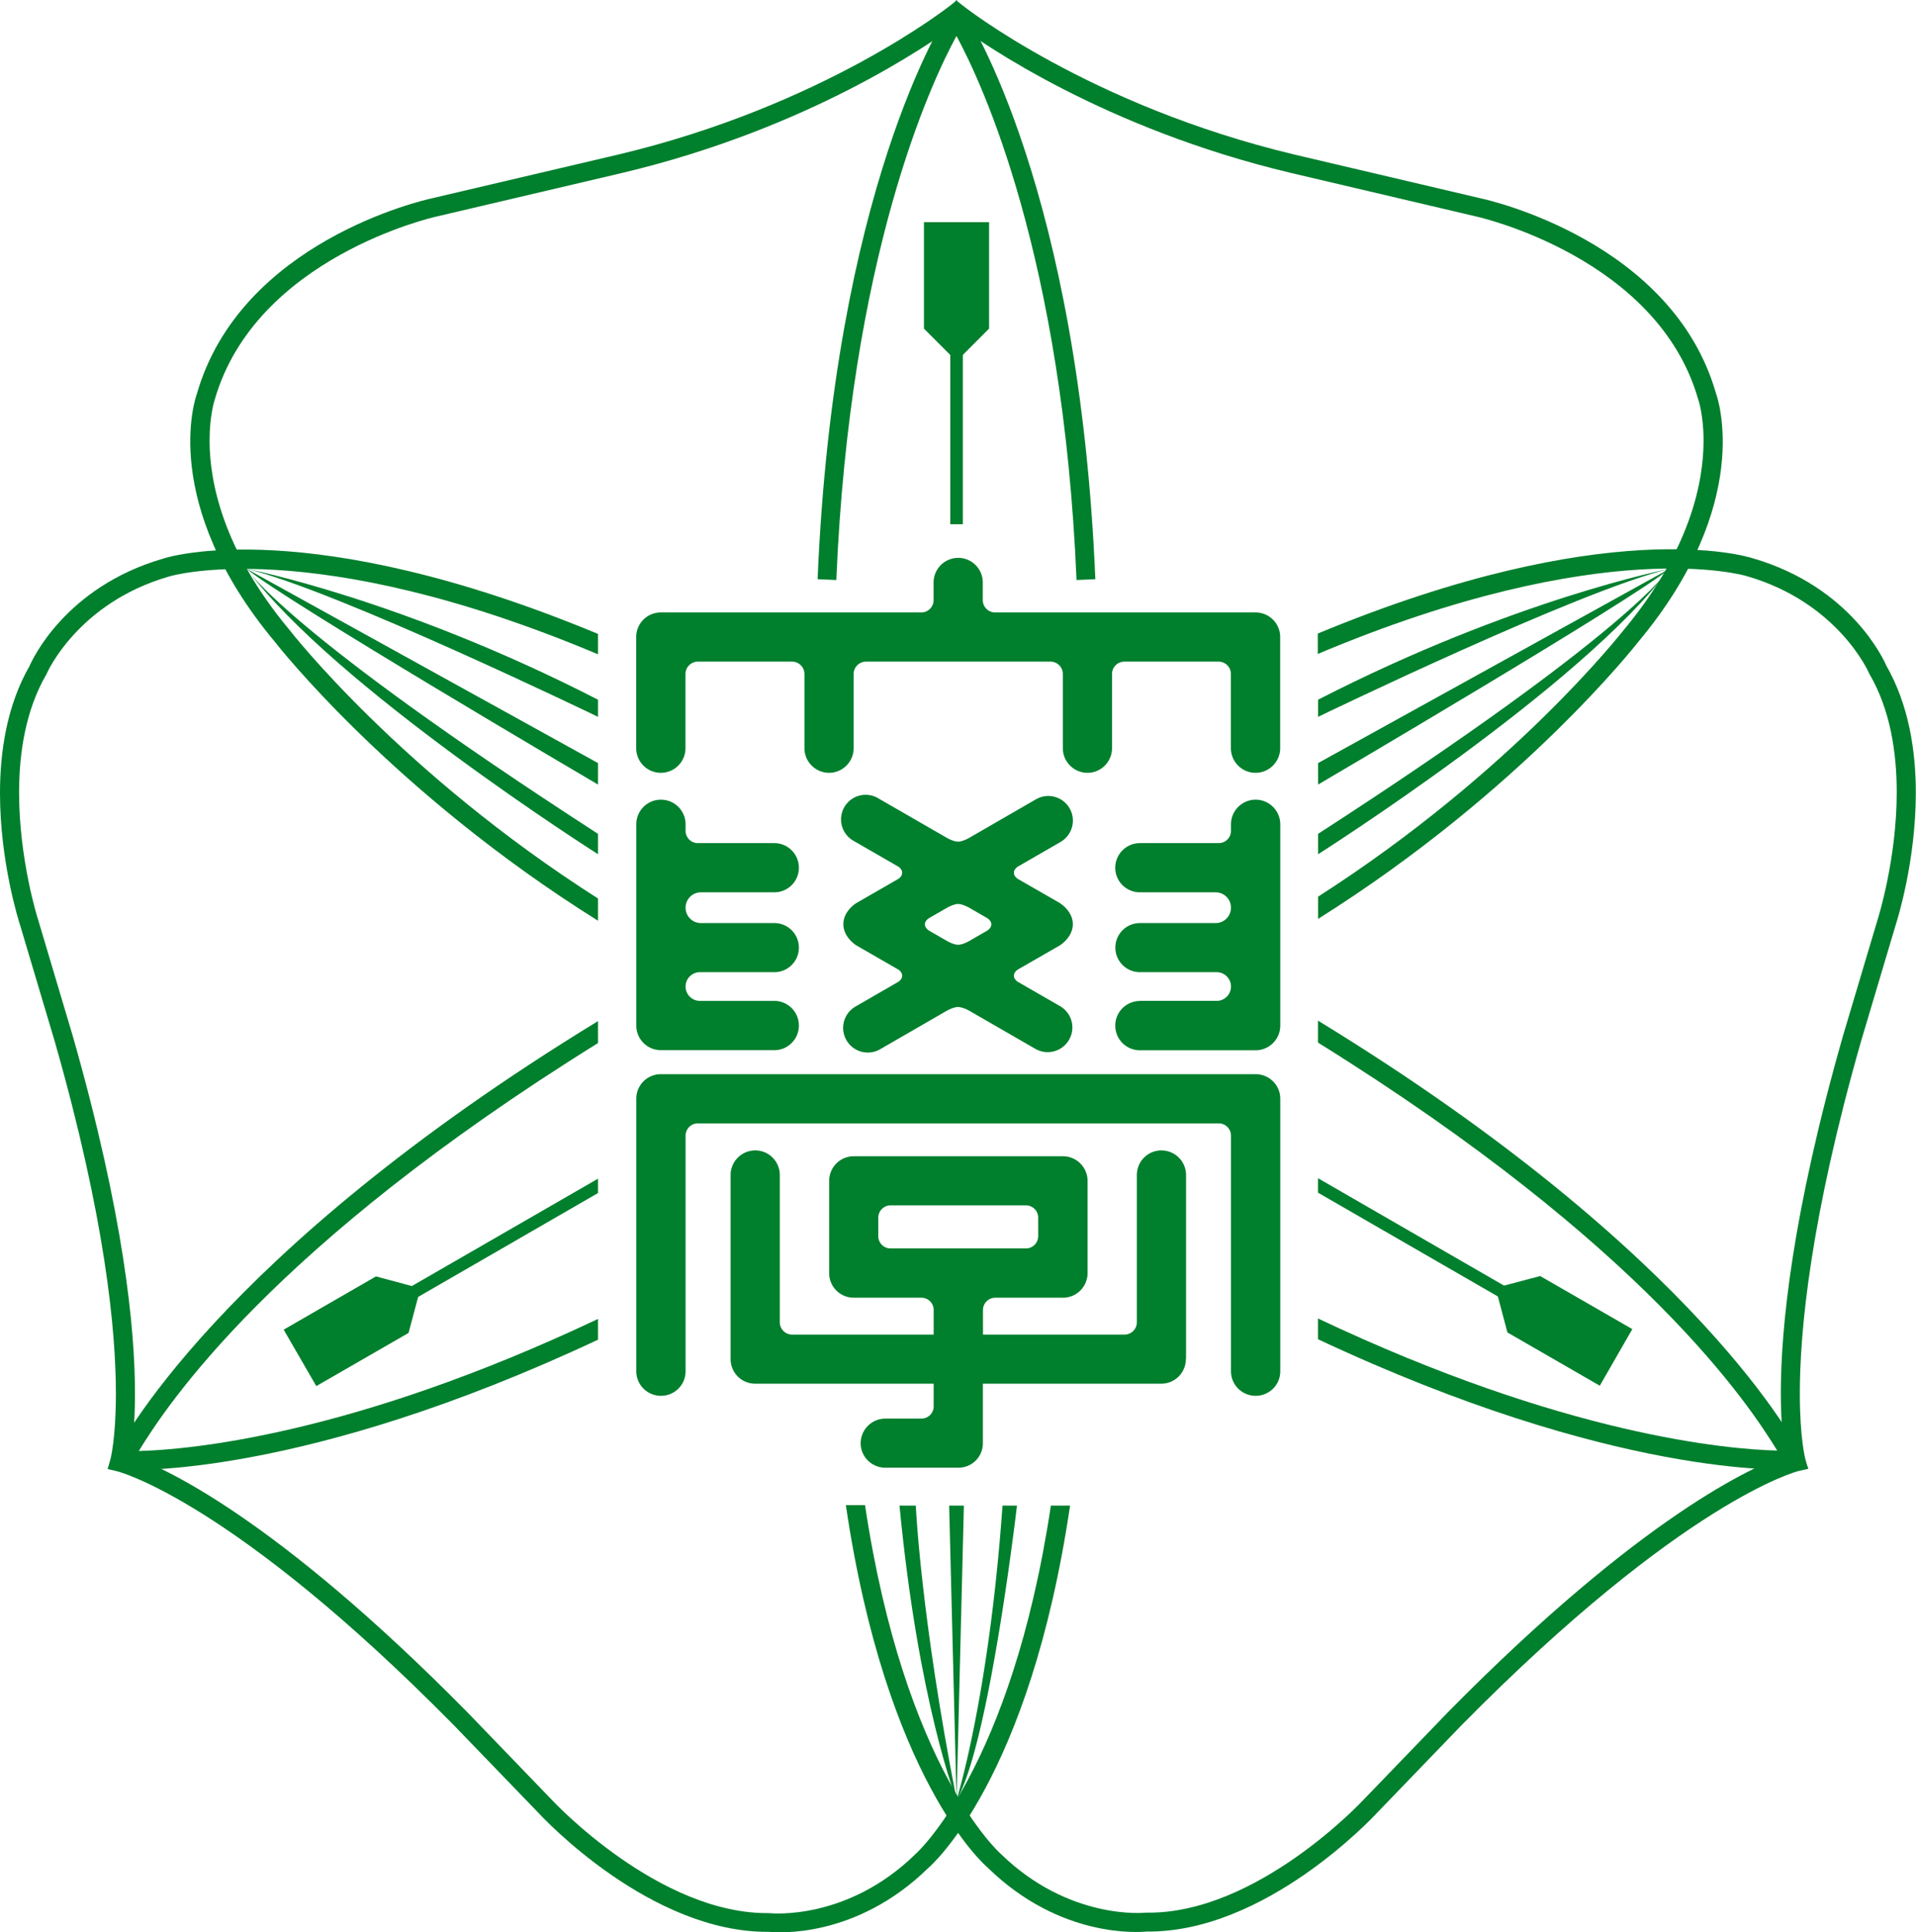 <svg id="_レイヤー_2" data-name="レイヤー_2" xmlns="http://www.w3.org/2000/svg" viewBox="0 0 206.81 208.58" width="206.81" height="208.58"><defs><style>.cls-1{fill:#007f2d}</style></defs><g id="_レイヤー_1-2" data-name="レイヤー_1"><path class="cls-1" d="M142.27 99.19c22.03-13.84 34.43-29.74 34.56-29.9 12.51-14.99 8.57-26.33 8.4-26.8-4.69-16.43-24.52-20.89-25.36-21.07l-20.13-4.73C117.52 11.39 104.01.67 103.88.57l-.64-.51-.64.51c-.13.1-13.64 10.83-35.85 16.11L46.6 21.41c-.82.18-20.65 4.64-25.36 21.14-.15.4-4.09 11.74 8.45 26.76.1.14 12.63 16.18 34.86 30.08v-2.4C43.33 83.47 31.4 68.2 31.28 68.04c-7.26-8.69-8.66-16.08-8.66-20.49 0-2.74.54-4.34.55-4.38 4.4-15.38 23.69-19.74 23.88-19.78l20.18-4.74c19.99-4.76 33.09-13.85 36.02-16.03 2.93 2.18 16.03 11.27 36.02 16.03l20.16 4.74c.21.05 19.5 4.41 23.87 19.72.03.07.58 1.69.58 4.46 0 4.42-1.41 11.79-8.63 20.45-.15.18-11.95 15.3-32.98 28.77v2.4z"/><path class="cls-1" d="M102.4 1.28c-.5.76-12.38 19.2-14.15 61.24l2.02.09c1.47-35.01 10.22-53.67 12.97-58.73 2.74 5.06 11.49 23.72 12.96 58.73l2.03-.09c-1.77-42.04-13.64-60.47-14.15-61.24L103.23 0l-.85 1.28z"/><path class="cls-1" d="M103.25 38.99l-3.52-3.52V23.98h7.03v11.49l-3.51 3.52z"/><path class="cls-1" d="M102.57 36.84h1.36v19.75h-1.36zM64.55 142.37c-26.7 12.64-44.31 14.12-49.57 14.26 3.01-4.91 14.2-22.05 49.57-44.04v-2.37c-41.37 25.28-51.83 46.15-52.24 46.97l-.69 1.37 1.53.09c.84.05 19.42.96 51.4-14.04v-2.25z"/><path class="cls-1" d="M45.38 139.07l-1.28 4.81-9.96 5.74-3.52-6.09 9.96-5.75 4.8 1.29z"/><path class="cls-1" d="M64.55 127.23l-21.36 12.32.67 1.18 20.69-11.95v-1.55z"/><path class="cls-1" d="M113.43 162.52c-4.27 28.45-14.53 37.55-14.63 37.63-7.36 7.2-15.55 6.37-15.63 6.37h-.07l-.06-.01c-11.91.16-23.32-12.06-23.43-12.18l-9.15-9.49c-20.99-21.29-33.05-26.55-36.38-27.69.21-1.14.49-3.3.49-6.73 0-7.02-1.2-19.27-6.71-38.57L4.1 99.23c-.04-.11-2.04-6.44-2.04-13.68 0-4.29.71-8.9 2.93-12.73l.04-.06.02-.06c.03-.07 3.33-7.61 13.16-10.46.18-.06 15.39-4.65 46.34 8.39v-2.2c-31.21-12.98-46.29-8.35-46.94-8.13C7.01 63.37 3.44 71.31 3.2 71.87.77 76.09 0 81.05 0 85.61c0 7.42 2.02 13.8 2.16 14.22l3.75 12.59c5.46 19.09 6.6 31.22 6.6 38.04 0 4.87-.58 7.03-.6 7.09l-.29 1.02 1.04.25c.12.03 12.44 3.16 36.35 27.43l9.13 9.46c.47.51 12.08 12.96 24.89 12.82.75.08 9.31.79 17.15-6.88.4-.34 10.96-9.57 15.32-39.13h-2.05zm28.83-20.2c26.7 12.65 44.31 14.13 49.57 14.26-3.01-4.9-14.2-22.05-49.57-44.04v-2.37c41.37 25.29 51.83 46.15 52.24 46.97l.69 1.38-1.53.09c-.85.05-19.43.95-51.4-14.05v-2.25z"/><path class="cls-1" d="M161.43 139.02l1.28 4.81 9.97 5.75 3.51-6.11-9.95-5.73-4.81 1.28z"/><path class="cls-1" d="M142.26 127.18l21.36 12.33-.67 1.17-20.69-11.94v-1.56z"/><path class="cls-1" d="M93.37 162.47c4.27 28.46 14.54 37.54 14.64 37.63 7.36 7.2 15.55 6.38 15.63 6.36h.12c11.91.16 23.31-12.07 23.42-12.19l9.15-9.49c20.99-21.28 33.05-26.55 36.39-27.68-.21-1.14-.5-3.29-.5-6.73 0-7.01 1.2-19.27 6.71-38.56l3.76-12.62c.03-.11 2.04-6.44 2.04-13.68 0-4.29-.7-8.9-2.93-12.73l-.04-.06-.02-.06c-.03-.08-3.33-7.61-13.16-10.46-.18-.06-15.39-4.65-46.34 8.39v-2.2c31.21-12.97 46.29-8.34 46.94-8.13 10.6 3.07 14.18 11.01 14.42 11.58 2.42 4.22 3.19 9.17 3.19 13.73 0 7.43-2.02 13.8-2.16 14.23l-3.75 12.59c-5.46 19.09-6.61 31.23-6.61 38.04 0 4.88.59 7.04.6 7.09l.3 1.03-1.04.24c-.12.02-12.43 3.17-36.36 27.42l-9.12 9.46c-.47.51-12.08 12.96-24.88 12.83-.75.07-9.3.78-17.15-6.89-.4-.34-10.96-9.57-15.32-39.14h2.05zM26.64 61.41s16.71 3.23 37.91 14.12v1.85S36.34 63.73 26.64 61.41zm0 0l37.91 20.96v2.32S30.53 64.72 26.64 61.41z"/><path class="cls-1" d="M26.64 61.41s4.07 6.71 37.91 28.6v2.2s-28.44-18.05-37.91-30.8zm153.54 0s-16.7 3.23-37.91 14.12v1.85s28.21-13.65 37.91-15.97zm0 0l-37.91 20.96v2.32s34.02-19.97 37.91-23.28z"/><path class="cls-1" d="M180.18 61.41s-4.07 6.71-37.91 28.6v2.2s28.45-18.05 37.91-30.8zm-76.93 132.88s-4.12-10.43-6.16-31.77h1.76s.52 11.91 4.41 31.77z"/><path class="cls-1" d="M104.04 162.52l-.79 31.77-.8-31.77h1.59z"/><path class="cls-1" d="M103.25 194.29s3.5-11.12 4.96-31.77h1.56s-2.99 25.77-6.52 31.77zM73.99 80.76c0 1.47-1.19 2.66-2.66 2.66s-2.66-1.19-2.66-2.66v-12a2.65 2.65 0 012.66-2.65h28.11c.74 0 1.33-.6 1.33-1.33v-1.9c0-1.47 1.19-2.66 2.66-2.66s2.65 1.19 2.65 2.66v1.9c0 .73.6 1.33 1.33 1.33h28.11c1.46 0 2.66 1.18 2.66 2.65v12c0 1.47-1.2 2.66-2.66 2.66s-2.66-1.19-2.66-2.66v-8.01c0-.73-.59-1.33-1.33-1.33h-10.17c-.74 0-1.33.6-1.33 1.33v8.01c0 1.47-1.19 2.66-2.65 2.66s-2.66-1.19-2.66-2.66v-8.01c0-.73-.59-1.33-1.33-1.33H93.47c-.73 0-1.33.6-1.33 1.33v8.01c0 1.47-1.19 2.66-2.65 2.66s-2.66-1.19-2.66-2.66v-8.01c0-.73-.6-1.33-1.33-1.33H75.32c-.73 0-1.33.6-1.33 1.33v8.01zm-5.31 67.26c0 1.46 1.19 2.65 2.66 2.65s2.66-1.18 2.66-2.65v-25.43c0-.74.6-1.33 1.33-1.33h56.21c.74 0 1.33.59 1.33 1.33v25.43c0 1.46 1.19 2.65 2.66 2.65s2.66-1.18 2.66-2.65V118.6c0-1.47-1.2-2.65-2.66-2.65H71.34a2.65 2.65 0 00-2.66 2.65v29.42zm54.36-39.97c-1.47 0-2.66 1.19-2.66 2.66s1.19 2.66 2.66 2.66h12.49c1.46 0 2.66-1.19 2.66-2.66V88.98c0-1.47-1.2-2.66-2.66-2.66s-2.66 1.19-2.66 2.66v.7c0 .74-.59 1.33-1.33 1.33h-8.5c-1.47 0-2.66 1.19-2.66 2.66s1.19 2.65 2.66 2.65h8.17c.92 0 1.66.74 1.66 1.66s-.74 1.66-1.66 1.66h-8.17a2.65 2.65 0 100 5.3h8.28c.86 0 1.55.7 1.55 1.55s-.69 1.55-1.55 1.55h-8.28zM68.68 88.98c0-1.47 1.19-2.66 2.66-2.66S74 87.51 74 88.98v.7c0 .74.6 1.33 1.33 1.33h8.25c1.46 0 2.65 1.19 2.65 2.66s-1.19 2.65-2.65 2.65h-7.92c-.91 0-1.66.74-1.66 1.66s.74 1.66 1.66 1.66h7.92c1.46 0 2.65 1.18 2.65 2.65s-1.19 2.65-2.65 2.65h-8.03c-.86 0-1.55.7-1.55 1.55s.69 1.55 1.55 1.55h8.03c1.46 0 2.65 1.19 2.65 2.66s-1.19 2.66-2.65 2.66H71.34c-1.47 0-2.66-1.19-2.66-2.66V88.98z"/><path class="cls-1" d="M128 146.71a2.65 2.65 0 01-2.66 2.65h-19.25v6.43c0 1.47-1.18 2.64-2.65 2.64h-7.88c-1.46 0-2.66-1.18-2.66-2.64s1.19-2.66 2.66-2.66h3.89c.74 0 1.33-.59 1.33-1.33v-2.44H81.52a2.65 2.65 0 01-2.66-2.65v-19.87c0-1.47 1.19-2.66 2.66-2.66s2.65 1.19 2.65 2.66v15.89c0 .73.59 1.33 1.33 1.33h15.28v-2.65c0-.74-.59-1.33-1.33-1.33h-7.3a2.65 2.65 0 01-2.65-2.66v-9.95a2.65 2.65 0 012.65-2.66h22.58c1.46 0 2.66 1.19 2.66 2.66v9.95c0 1.47-1.19 2.66-2.66 2.66h-7.3c-.73 0-1.33.59-1.33 1.33v2.65h15.28c.73 0 1.33-.59 1.33-1.33v-15.89c0-1.47 1.18-2.66 2.65-2.66s2.66 1.19 2.66 2.66v19.87zm-15.94-15.27c0-.73-.59-1.33-1.33-1.33h-14.6c-.73 0-1.33.6-1.33 1.33v1.99c0 .74.59 1.33 1.33 1.33h14.6c.74 0 1.33-.59 1.33-1.33v-1.99zM95 113.26a2.66 2.66 0 01-2.66-4.61l4.59-2.65s.45-.25.45-.68-.45-.68-.45-.68l-4.48-2.58s-1.42-.85-1.42-2.3 1.42-2.29 1.42-2.29l4.48-2.58s.45-.25.45-.68-.45-.68-.45-.68l-4.82-2.78a2.654 2.654 0 112.65-4.6l7.46 4.3s.69.4 1.19.4 1.19-.4 1.19-.4l7.22-4.17c1.27-.74 2.89-.3 3.63.97.73 1.27.3 2.89-.97 3.63l-4.59 2.65s-.45.25-.45.68.45.68.45.68l4.49 2.58s1.42.85 1.42 2.29-1.42 2.3-1.42 2.3l-4.49 2.58s-.45.25-.45.68.45.68.45.68l4.53 2.61c1.27.73 1.71 2.36.97 3.63a2.663 2.663 0 01-3.63.98l-7.16-4.13s-.7-.39-1.19-.39-1.19.39-1.19.39L95 113.26zm5.29-14.16s-.46.26-.46.68.46.68.46.68l1.94 1.12s.69.4 1.19.4 1.19-.4 1.19-.4l1.94-1.12s.45-.25.45-.68-.45-.68-.45-.68l-1.94-1.12s-.7-.4-1.19-.4-1.19.4-1.19.4l-1.94 1.12z"/></g></svg>